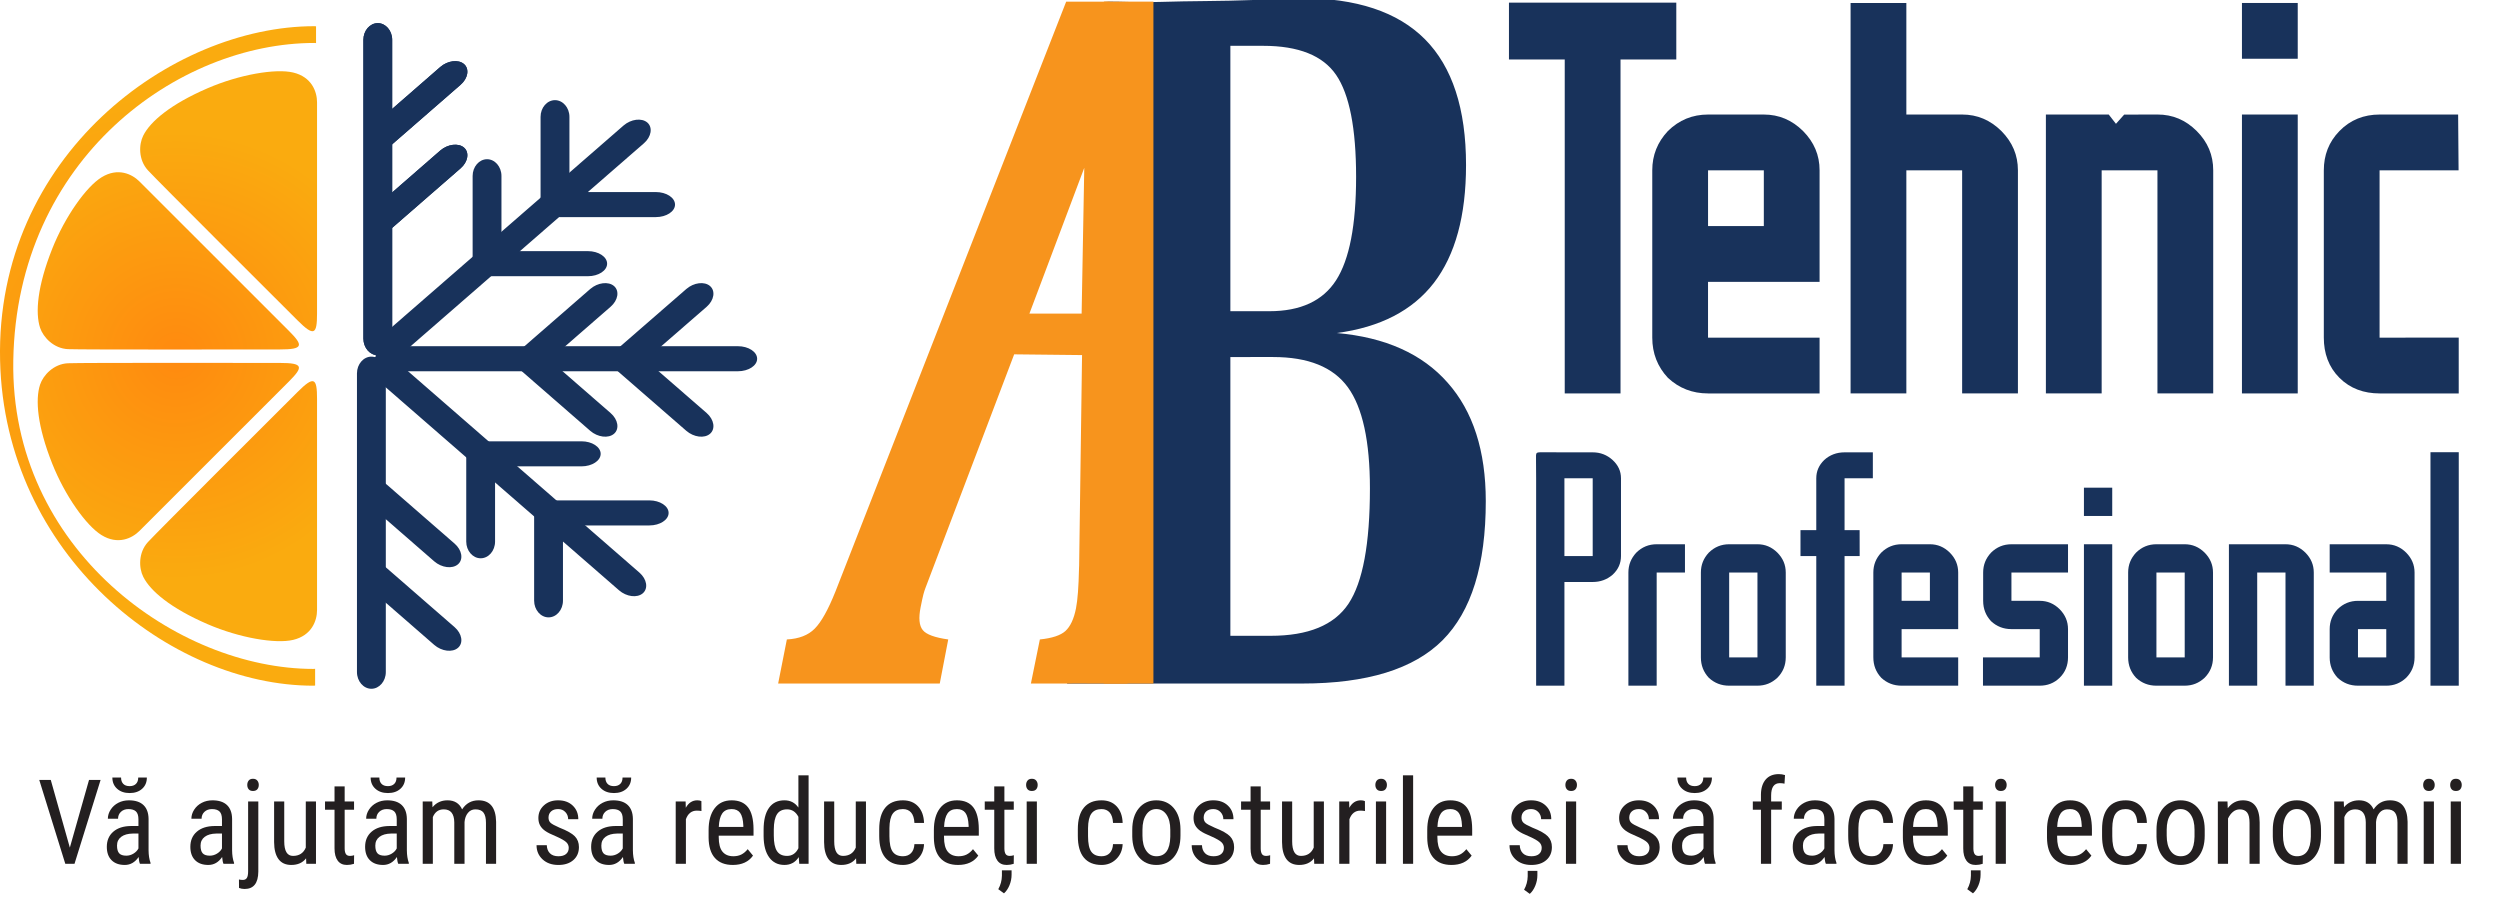 <?xml version="1.0" encoding="UTF-8"?>
<!-- Generator: Adobe Illustrator 16.0.0, SVG Export Plug-In . SVG Version: 6.00 Build 0)  -->
<svg xmlns="http://www.w3.org/2000/svg" xmlns:xlink="http://www.w3.org/1999/xlink" version="1.1" id="Layer_1" x="0px" y="0px" width="339.069px" height="121.952px" viewBox="0 0 339.069 121.952" xml:space="preserve">
<g>
	<g>
		<g>
			<g>
				<path fill="#18325B" d="M51.237,3.136c-1.073,0-1.952,1.023-1.952,2.267v40.511c0,1.249,0.879,2.269,1.952,2.269      c1.076,0,1.955-1.021,1.955-2.269V5.403C53.192,4.159,52.312,3.136,51.237,3.136z"></path>
			</g>
		</g>
		<g>
			<g>
				<path fill="#18325B" d="M49.576,19.508c1.015,0.88,2.675,0.88,3.69,0l9.206-8.013c1.01-0.883,1.22-2.144,0.463-2.805      c-0.757-0.662-2.213-0.482-3.228,0.399l-6.442,5.611c-1.015,0.882-2.675,0.882-3.69,0"></path>
			</g>
		</g>
		<g>
			<g>
				<path fill="#18325B" d="M49.576,30.841c1.015,0.879,2.675,0.879,3.69,0l9.206-8.013c1.01-0.882,1.22-2.146,0.463-2.807      c-0.757-0.66-2.213-0.478-3.228,0.399l-6.442,5.611c-1.015,0.881-2.675,0.881-3.69,0"></path>
			</g>
		</g>
	</g>
	<g>
		<g>
			<g>
				<path fill="#18325B" d="M51.237,3.136c-1.073,0-1.952,1.023-1.952,2.267v40.511c0,1.249,0.879,2.269,1.952,2.269      c1.076,0,1.955-1.021,1.955-2.269V5.403C53.192,4.159,52.312,3.136,51.237,3.136z"></path>
			</g>
		</g>
		<g>
			<g>
				<path fill="#18325B" d="M49.576,19.508c1.015,0.88,2.675,0.88,3.69,0l9.206-8.013c1.01-0.883,1.22-2.144,0.463-2.805      c-0.757-0.662-2.213-0.482-3.228,0.399l-6.442,5.611c-1.015,0.882-2.675,0.882-3.69,0"></path>
			</g>
		</g>
		<g>
			<g>
				<path fill="#18325B" d="M49.576,30.841c1.015,0.879,2.675,0.879,3.69,0l9.206-8.013c1.01-0.882,1.22-2.146,0.463-2.807      c-0.757-0.66-2.213-0.478-3.228,0.399l-6.442,5.611c-1.015,0.881-2.675,0.881-3.69,0"></path>
			</g>
		</g>
	</g>
	<g>
		<g>
			<g>
				<path fill="#18325B" d="M51.639,45.675c-1.006,0.88-1.21,2.142-0.456,2.804c0.766,0.659,2.213,0.478,3.222-0.403l32.934-28.648      c1.006-0.88,1.211-2.143,0.462-2.803c-0.764-0.662-2.211-0.482-3.231,0.398L51.639,45.675z"></path>
			</g>
		</g>
		<g>
			<g>
				<path fill="#18325B" d="M75.272,13.583c-1.076,0-1.956,1.018-1.956,2.265v11.333c0,1.246,1.17,2.265,2.61,2.265h13.021      c1.434,0,2.605-0.766,2.605-1.698c0-0.937-1.171-1.7-2.605-1.7h-9.119c-1.43,0-2.597-1.019-2.597-2.265v-7.934      C77.231,14.6,76.345,13.583,75.272,13.583z"></path>
			</g>
		</g>
		<g>
			<g>
				<path fill="#18325B" d="M66.062,21.594c-1.079,0-1.96,1.022-1.96,2.269v11.332c0,1.245,1.175,2.267,2.615,2.267H79.74      c1.433,0,2.602-0.766,2.602-1.701c0-0.934-1.168-1.7-2.602-1.7h-9.128c-1.42,0-2.601-1.021-2.601-2.266v-7.932      C68.012,22.617,67.13,21.594,66.062,21.594z"></path>
			</g>
		</g>
	</g>
	<g>
		<g>
			<g>
				<path fill="#18325B" d="M53.515,46.954c-1.43,0-2.597,0.767-2.597,1.704c0,0.932,1.167,1.695,2.597,1.695h46.566      c1.433,0,2.608-0.763,2.608-1.695c0-0.937-1.175-1.704-2.608-1.704H53.515z"></path>
			</g>
		</g>
		<g>
			<g>
				<path fill="#18325B" d="M83.866,47.208c-1.011,0.884-1.011,2.329,0,3.208l9.215,8.013c1.02,0.881,2.459,1.062,3.222,0.399      c0.757-0.66,0.551-1.922-0.455-2.805l-6.452-5.607c-1.014-0.88-1.014-2.325,0-3.208l6.452-5.606      c1.006-0.883,1.212-2.143,0.455-2.805c-0.763-0.662-2.203-0.481-3.222,0.4L83.866,47.208z"></path>
			</g>
		</g>
		<g>
			<g>
				<path fill="#18325B" d="M70.844,47.208c-1.01,0.884-1.01,2.329,0,3.208l9.204,8.013c1.018,0.881,2.468,1.062,3.234,0.399      c0.757-0.66,0.551-1.922-0.466-2.805l-6.442-5.607c-1.014-0.88-1.014-2.325,0-3.208l6.442-5.606      c1.018-0.883,1.224-2.143,0.466-2.805c-0.766-0.662-2.216-0.481-3.234,0.4L70.844,47.208z"></path>
			</g>
		</g>
	</g>
	<g>
		<g>
			<g>
				<path fill="#18325B" d="M50.579,48.611c-0.768,0.663-0.562,1.926,0.455,2.806l32.925,28.646      c1.016,0.883,2.461,1.062,3.226,0.401c0.76-0.662,0.552-1.922-0.462-2.802L53.8,49.011      C52.775,48.131,51.331,47.951,50.579,48.611z"></path>
			</g>
		</g>
		<g>
			<g>
				<path fill="#18325B" d="M75.051,67.867c-1.434,0-2.608,1.02-2.608,2.265v11.335c0,1.243,0.883,2.266,1.956,2.266      c1.079,0,1.955-1.023,1.955-2.266v-7.935c0-1.246,1.175-2.268,2.607-2.268h9.116c1.43,0,2.605-0.764,2.605-1.696      c0-0.936-1.176-1.702-2.605-1.702H75.051z"></path>
			</g>
		</g>
		<g>
			<g>
				<path fill="#18325B" d="M65.837,59.854c-1.432,0-2.602,1.02-2.602,2.265v11.334c0,1.246,0.881,2.266,1.954,2.266      c1.081,0,1.955-1.02,1.955-2.266v-7.931c0-1.249,1.169-2.271,2.601-2.271h9.119c1.434,0,2.604-0.764,2.604-1.7      c0-0.934-1.17-1.698-2.604-1.698H65.837z"></path>
			</g>
		</g>
	</g>
	<g>
		<g>
			<g>
				<path fill="#18325B" d="M50.37,48.37c-1.07,0-1.956,1.022-1.956,2.268v40.514c0,1.246,0.886,2.265,1.956,2.265      c1.072,0,1.957-1.019,1.957-2.265V50.638C52.327,49.392,51.442,48.37,50.37,48.37z"></path>
			</g>
		</g>
		<g>
			<g>
				<path fill="#18325B" d="M48.762,81.854c1.018-0.882,2.674-0.882,3.686,0l6.443,5.609c1.015,0.883,2.466,1.063,3.227,0.4      c0.759-0.66,0.55-1.924-0.463-2.806l-9.207-8.011c-1.012-0.882-2.668-0.882-3.686,0"></path>
			</g>
		</g>
		<g>
			<g>
				<path fill="#18325B" d="M48.762,70.523c1.018-0.883,2.674-0.883,3.686,0l6.443,5.608c1.015,0.881,2.466,1.062,3.227,0.4      c0.759-0.661,0.55-1.925-0.463-2.804l-9.207-8.013c-1.012-0.881-2.668-0.881-3.686,0"></path>
			</g>
		</g>
	</g>
	<g>
		<g>
			<g>
				<path fill="#18325B" d="M50.419,48.076"></path>
				<path fill="#18325B" d="M49.958,50.881"></path>
			</g>
		</g>
	</g>
	<g>
		<g>
			<g>
				<path fill="#18325B" d="M50.695,47.898"></path>
			</g>
		</g>
	</g>
	<g>
		<g>
			<g>
				<path fill="#18325B" d="M51.034,47.943c0.761-0.662,0.557-1.925-0.455-2.805"></path>
			</g>
		</g>
	</g>
</g>
<g>
	
		<radialGradient id="SVGID_1_" cx="428.163" cy="-220.928" r="28.994" gradientTransform="matrix(-1.05 0 0 1.05 473.5 280.219)" gradientUnits="userSpaceOnUse">
		<stop offset="0" style="stop-color:#FF8A0F"></stop>
		<stop offset="1" style="stop-color:#FAAB0F"></stop>
	</radialGradient>
	<path fill="url(#SVGID_1_)" d="M18.921,24.62c-1.005-1.012-2.931-1.944-5.155-0.569c-2.068,1.277-4.947,5.31-6.691,9.707   c-2.005,5.057-2.312,8.66-1.637,10.703c0.427,1.29,1.851,2.808,3.789,2.894c1.938,0.083,25.526,0.039,28.725,0.039   c3.2,0,3.229-0.521,1.225-2.525C36.309,42.004,19.937,25.628,18.921,24.62z M43,42.524c0-4.05,0-27.212,0-28.641   c0-1.426-0.7-3.448-3.251-4.05c-2.362-0.557-7.25,0.259-11.594,2.136c-4.993,2.156-7.757,4.488-8.722,6.41   c-0.614,1.211-0.679,3.295,0.633,4.724c1.31,1.43,18.017,18.079,20.281,20.341C42.608,45.706,43,45.356,43,42.524z M5.438,52.161   c-0.676,2.041-0.368,5.646,1.637,10.701c1.744,4.397,4.623,8.431,6.691,9.708c2.225,1.377,4.15,0.44,5.155-0.569   c1.016-1.01,17.388-17.388,20.255-20.25c2.004-2.004,1.976-2.527-1.225-2.527c-3.198,0-26.787-0.042-28.725,0.043   C7.289,49.351,5.865,50.873,5.438,52.161z M20.065,73.517c-1.312,1.431-1.247,3.514-0.633,4.724   c0.965,1.922,3.729,4.255,8.722,6.412c4.344,1.876,9.232,2.691,11.594,2.135C42.3,86.186,43,84.166,43,82.735   c0-1.428,0-24.589,0-28.638c0-2.832-0.392-3.184-2.654-0.92C38.082,55.439,21.375,72.088,20.065,73.517z"></path>
	
		<radialGradient id="SVGID_2_" cx="36.231" cy="48.277" r="35.069" gradientTransform="matrix(-1 0 0 1 57.664 0)" gradientUnits="userSpaceOnUse">
		<stop offset="0" style="stop-color:#FF8A0F"></stop>
		<stop offset="1" style="stop-color:#FAAB0F"></stop>
	</radialGradient>
	<path fill="url(#SVGID_2_)" d="M42.627,3.553c0.081,0,0.159,0.014,0.238,0.017c0,0.679,0,1.562,0,2.273   c-0.079-0.002-0.157-0.016-0.238-0.016c-18.392,0-40.355,15.615-40.825,43.054c-0.44,25.666,22.31,41.843,40.699,41.843   c0.08,0,0.158-0.013,0.238-0.016c0,0.861,0,1.524,0,2.273c-0.08,0.004-0.158,0.019-0.238,0.019   c-19.379,0-41.886-17.698-42.489-44.12C-0.621,21.151,23.246,3.553,42.627,3.553z"></path>
</g>
<g>
	<path fill="#231F20" d="M9.473,114.959l2.602-9.18h1.57l-3.539,11.375h-1.25L5.324,105.78h1.562L9.473,114.959z"></path>
	<path fill="#231F20" d="M18.98,117.155c-0.083-0.182-0.144-0.489-0.18-0.922c-0.49,0.719-1.115,1.078-1.875,1.078   c-0.766,0-1.363-0.215-1.793-0.645s-0.645-1.035-0.645-1.816c0-0.859,0.292-1.542,0.875-2.047c0.583-0.505,1.383-0.763,2.398-0.773   h1.016v-0.898c0-0.505-0.112-0.864-0.336-1.078c-0.224-0.213-0.565-0.32-1.023-0.32c-0.417,0-0.755,0.124-1.016,0.371   c-0.261,0.248-0.391,0.562-0.391,0.941h-1.383c0-0.432,0.127-0.845,0.383-1.238c0.255-0.393,0.599-0.702,1.031-0.926   c0.432-0.224,0.914-0.336,1.445-0.336c0.864,0,1.522,0.215,1.973,0.645c0.45,0.43,0.681,1.056,0.691,1.879v4.266   c0.005,0.651,0.094,1.216,0.266,1.695v0.125H18.98z M19.918,105.459c0,0.633-0.215,1.141-0.645,1.525s-0.994,0.576-1.691,0.576   c-0.698,0-1.263-0.193-1.695-0.58c-0.433-0.387-0.648-0.894-0.648-1.521h1.18c0,0.365,0.099,0.65,0.297,0.855   c0.198,0.206,0.487,0.309,0.867,0.309c0.364,0,0.649-0.102,0.855-0.305c0.206-0.203,0.309-0.489,0.309-0.859H19.918z    M17.137,116.053c0.338,0,0.661-0.094,0.969-0.281c0.307-0.188,0.531-0.422,0.672-0.703v-2.016h-0.781   c-0.656,0.011-1.175,0.158-1.555,0.441c-0.38,0.284-0.57,0.681-0.57,1.191c0,0.479,0.096,0.827,0.289,1.043   C16.353,115.945,16.678,116.053,17.137,116.053z"></path>
	<path fill="#231F20" d="M30.309,117.155c-0.083-0.182-0.144-0.489-0.18-0.922c-0.49,0.719-1.115,1.078-1.875,1.078   c-0.766,0-1.363-0.215-1.793-0.645s-0.645-1.035-0.645-1.816c0-0.859,0.292-1.542,0.875-2.047c0.583-0.505,1.383-0.763,2.398-0.773   h1.016v-0.898c0-0.505-0.112-0.864-0.336-1.078c-0.224-0.213-0.565-0.32-1.023-0.32c-0.417,0-0.755,0.124-1.016,0.371   c-0.261,0.248-0.391,0.562-0.391,0.941h-1.383c0-0.432,0.127-0.845,0.383-1.238c0.255-0.393,0.599-0.702,1.031-0.926   c0.432-0.224,0.914-0.336,1.445-0.336c0.864,0,1.522,0.215,1.973,0.645c0.45,0.43,0.681,1.056,0.691,1.879v4.266   c0.005,0.651,0.094,1.216,0.266,1.695v0.125H30.309z M28.465,116.053c0.338,0,0.661-0.094,0.969-0.281   c0.307-0.188,0.531-0.422,0.672-0.703v-2.016h-0.781c-0.656,0.011-1.175,0.158-1.555,0.441c-0.38,0.284-0.57,0.681-0.57,1.191   c0,0.479,0.096,0.827,0.289,1.043C27.681,115.945,28.006,116.053,28.465,116.053z"></path>
	<path fill="#231F20" d="M35.035,108.702v9.516c-0.016,1.567-0.636,2.352-1.859,2.352c-0.281,0-0.534-0.047-0.758-0.14l-0.008-1.149   c0.141,0.042,0.32,0.062,0.539,0.062c0.234,0,0.41-0.087,0.527-0.262c0.117-0.175,0.176-0.479,0.176-0.911v-9.468H35.035z    M35.098,106.459c0,0.234-0.065,0.43-0.195,0.586c-0.13,0.156-0.328,0.234-0.594,0.234c-0.261,0-0.455-0.078-0.582-0.234   c-0.128-0.156-0.191-0.352-0.191-0.586s0.063-0.432,0.191-0.594c0.127-0.161,0.321-0.242,0.582-0.242   c0.26,0,0.457,0.082,0.59,0.246S35.098,106.23,35.098,106.459z"></path>
	<path fill="#231F20" d="M41.512,116.413c-0.458,0.599-1.128,0.898-2.008,0.898c-0.766,0-1.344-0.264-1.734-0.793   c-0.391-0.528-0.589-1.298-0.594-2.309v-5.508h1.375v5.406c0,1.318,0.396,1.977,1.188,1.977c0.838,0,1.417-0.375,1.734-1.125   v-6.258h1.383v8.453h-1.312L41.512,116.413z"></path>
	<path fill="#231F20" d="M46.746,106.655v2.047h1.273v1.117h-1.273v5.249c0,0.333,0.055,0.586,0.164,0.759   c0.109,0.172,0.297,0.258,0.562,0.258c0.182,0,0.367-0.031,0.555-0.094l-0.016,1.165c-0.312,0.104-0.633,0.155-0.961,0.155   c-0.547,0-0.964-0.195-1.25-0.586c-0.287-0.391-0.43-0.942-0.43-1.656v-5.25h-1.289v-1.117h1.289v-2.047H46.746z"></path>
	<path fill="#231F20" d="M54.012,117.155c-0.083-0.182-0.144-0.489-0.18-0.922c-0.49,0.719-1.115,1.078-1.875,1.078   c-0.766,0-1.363-0.215-1.793-0.645s-0.645-1.035-0.645-1.816c0-0.859,0.292-1.542,0.875-2.047c0.583-0.505,1.383-0.763,2.398-0.773   h1.016v-0.898c0-0.505-0.112-0.864-0.336-1.078c-0.224-0.213-0.565-0.32-1.023-0.32c-0.417,0-0.755,0.124-1.016,0.371   c-0.261,0.248-0.391,0.562-0.391,0.941H49.66c0-0.432,0.127-0.845,0.383-1.238c0.255-0.393,0.599-0.702,1.031-0.926   c0.432-0.224,0.914-0.336,1.445-0.336c0.864,0,1.522,0.215,1.973,0.645c0.45,0.43,0.681,1.056,0.691,1.879v4.266   c0.005,0.651,0.094,1.216,0.266,1.695v0.125H54.012z M54.949,105.459c0,0.633-0.215,1.141-0.645,1.525s-0.994,0.576-1.691,0.576   c-0.698,0-1.263-0.193-1.695-0.58c-0.433-0.387-0.648-0.894-0.648-1.521h1.18c0,0.365,0.099,0.65,0.297,0.855   c0.198,0.206,0.487,0.309,0.867,0.309c0.364,0,0.649-0.102,0.855-0.305c0.206-0.203,0.309-0.489,0.309-0.859H54.949z    M52.168,116.053c0.338,0,0.661-0.094,0.969-0.281c0.307-0.188,0.531-0.422,0.672-0.703v-2.016h-0.781   c-0.656,0.011-1.175,0.158-1.555,0.441c-0.38,0.284-0.57,0.681-0.57,1.191c0,0.479,0.096,0.827,0.289,1.043   C51.384,115.945,51.709,116.053,52.168,116.053z"></path>
	<path fill="#231F20" d="M58.629,108.702l0.031,0.781c0.516-0.625,1.195-0.938,2.039-0.938c0.942,0,1.602,0.409,1.977,1.227   c0.531-0.817,1.271-1.227,2.219-1.227c1.557,0,2.354,0.972,2.391,2.914v5.695H65.91v-5.562c0-0.614-0.109-1.071-0.328-1.371   c-0.219-0.299-0.589-0.449-1.109-0.449c-0.417,0-0.755,0.162-1.016,0.484c-0.261,0.323-0.412,0.734-0.453,1.234v5.664h-1.391   v-5.625c-0.016-1.172-0.492-1.758-1.43-1.758c-0.698,0-1.19,0.349-1.477,1.047v6.336h-1.375v-8.453H58.629z"></path>
	<path fill="#231F20" d="M77.137,114.991c0-0.297-0.112-0.552-0.336-0.766c-0.224-0.213-0.656-0.463-1.297-0.75   c-0.745-0.307-1.27-0.57-1.574-0.789s-0.533-0.467-0.684-0.746c-0.151-0.278-0.227-0.61-0.227-0.996   c0-0.688,0.251-1.259,0.754-1.715c0.502-0.456,1.145-0.684,1.926-0.684c0.823,0,1.484,0.24,1.984,0.719   c0.5,0.479,0.75,1.094,0.75,1.844h-1.375c0-0.38-0.128-0.704-0.383-0.973c-0.255-0.268-0.581-0.402-0.977-0.402   c-0.406,0-0.726,0.105-0.957,0.315c-0.232,0.21-0.348,0.492-0.348,0.845c0,0.281,0.084,0.507,0.254,0.678   c0.169,0.172,0.577,0.397,1.223,0.678c1.026,0.402,1.724,0.794,2.094,1.178c0.37,0.383,0.555,0.87,0.555,1.459   c0,0.736-0.253,1.324-0.758,1.765c-0.505,0.441-1.183,0.661-2.031,0.661c-0.88,0-1.594-0.252-2.141-0.758   c-0.547-0.505-0.82-1.146-0.82-1.922h1.391c0.016,0.469,0.159,0.836,0.43,1.102c0.271,0.266,0.651,0.398,1.141,0.398   c0.458,0,0.807-0.103,1.047-0.309C77.017,115.617,77.137,115.34,77.137,114.991z"></path>
	<path fill="#231F20" d="M84.668,117.155c-0.083-0.182-0.144-0.489-0.18-0.922c-0.49,0.719-1.115,1.078-1.875,1.078   c-0.766,0-1.363-0.215-1.793-0.645s-0.645-1.035-0.645-1.816c0-0.859,0.292-1.542,0.875-2.047c0.583-0.505,1.383-0.763,2.398-0.773   h1.016v-0.898c0-0.505-0.112-0.864-0.336-1.078c-0.224-0.213-0.565-0.32-1.023-0.32c-0.417,0-0.755,0.124-1.016,0.371   c-0.261,0.248-0.391,0.562-0.391,0.941h-1.383c0-0.432,0.127-0.845,0.383-1.238c0.255-0.393,0.599-0.702,1.031-0.926   c0.432-0.224,0.914-0.336,1.445-0.336c0.864,0,1.522,0.215,1.973,0.645c0.45,0.43,0.681,1.056,0.691,1.879v4.266   c0.005,0.651,0.094,1.216,0.266,1.695v0.125H84.668z M85.605,105.459c0,0.633-0.215,1.141-0.645,1.525s-0.994,0.576-1.691,0.576   c-0.698,0-1.263-0.193-1.695-0.58c-0.433-0.387-0.648-0.894-0.648-1.521h1.18c0,0.365,0.099,0.65,0.297,0.855   c0.198,0.206,0.487,0.309,0.867,0.309c0.364,0,0.649-0.102,0.855-0.305c0.206-0.203,0.309-0.489,0.309-0.859H85.605z    M82.824,116.053c0.338,0,0.661-0.094,0.969-0.281c0.307-0.188,0.531-0.422,0.672-0.703v-2.016h-0.781   c-0.656,0.011-1.175,0.158-1.555,0.441c-0.38,0.284-0.57,0.681-0.57,1.191c0,0.479,0.096,0.827,0.289,1.043   C82.04,115.945,82.366,116.053,82.824,116.053z"></path>
	<path fill="#231F20" d="M95.137,109.999c-0.193-0.036-0.401-0.055-0.625-0.055c-0.708,0-1.203,0.388-1.484,1.164v6.047h-1.383   v-8.453h1.344l0.023,0.859c0.37-0.677,0.893-1.016,1.57-1.016c0.219,0,0.401,0.037,0.547,0.109L95.137,109.999z"></path>
	<path fill="#231F20" d="M99.387,117.311c-1.052,0-1.859-0.313-2.422-0.941c-0.562-0.627-0.849-1.548-0.859-2.762v-1.023   c0-1.26,0.274-2.249,0.824-2.965c0.549-0.716,1.316-1.074,2.301-1.074c0.989,0,1.729,0.315,2.219,0.945   c0.489,0.63,0.739,1.612,0.75,2.945v0.906H97.48v0.195c0,0.906,0.17,1.565,0.512,1.977c0.341,0.412,0.832,0.617,1.473,0.617   c0.406,0,0.764-0.077,1.074-0.23c0.31-0.153,0.6-0.397,0.871-0.73l0.719,0.875C101.53,116.889,100.616,117.311,99.387,117.311z    M99.23,109.733c-0.573,0-0.998,0.197-1.273,0.59c-0.276,0.394-0.433,1.004-0.469,1.832h3.328v-0.188   c-0.037-0.802-0.181-1.375-0.434-1.719C100.13,109.905,99.746,109.733,99.23,109.733z"></path>
	<path fill="#231F20" d="M103.566,112.545c0-1.302,0.243-2.294,0.73-2.977c0.487-0.682,1.186-1.023,2.098-1.023   c0.807,0,1.438,0.328,1.891,0.984v-4.375h1.383v12h-1.266l-0.07-0.906c-0.453,0.708-1.102,1.062-1.945,1.062   c-0.875,0-1.562-0.34-2.059-1.02c-0.498-0.68-0.751-1.639-0.762-2.879V112.545z M104.949,113.33c0,0.947,0.141,1.643,0.422,2.087   s0.739,0.667,1.375,0.667c0.688,0,1.2-0.346,1.539-1.038v-4.26c-0.354-0.677-0.865-1.015-1.531-1.015   c-0.636,0-1.094,0.223-1.375,0.667c-0.281,0.445-0.425,1.128-0.43,2.048V113.33z"></path>
	<path fill="#231F20" d="M116.105,116.413c-0.458,0.599-1.128,0.898-2.008,0.898c-0.766,0-1.344-0.264-1.734-0.793   c-0.391-0.528-0.589-1.298-0.594-2.309v-5.508h1.375v5.406c0,1.318,0.396,1.977,1.188,1.977c0.838,0,1.417-0.375,1.734-1.125   v-6.258h1.383v8.453h-1.312L116.105,116.413z"></path>
	<path fill="#231F20" d="M122.465,116.131c0.458,0,0.825-0.142,1.102-0.426c0.276-0.284,0.427-0.688,0.453-1.215h1.305   c-0.031,0.812-0.319,1.486-0.863,2.02c-0.544,0.534-1.21,0.801-1.996,0.801c-1.047,0-1.845-0.329-2.395-0.988   c-0.55-0.659-0.824-1.639-0.824-2.941v-0.93c0-1.276,0.273-2.246,0.82-2.91s1.344-0.996,2.391-0.996   c0.864,0,1.551,0.273,2.059,0.82s0.777,1.294,0.809,2.242h-1.305c-0.031-0.625-0.181-1.094-0.449-1.406   c-0.269-0.312-0.64-0.469-1.113-0.469c-0.615,0-1.07,0.202-1.367,0.605c-0.297,0.404-0.451,1.066-0.461,1.988v1.078   c0,0.995,0.147,1.698,0.441,2.109C121.364,115.926,121.829,116.131,122.465,116.131z"></path>
	<path fill="#231F20" d="M129.941,117.311c-1.052,0-1.859-0.313-2.422-0.941c-0.562-0.627-0.849-1.548-0.859-2.762v-1.023   c0-1.26,0.274-2.249,0.824-2.965c0.549-0.716,1.316-1.074,2.301-1.074c0.989,0,1.729,0.315,2.219,0.945   c0.489,0.63,0.739,1.612,0.75,2.945v0.906h-4.719v0.195c0,0.906,0.17,1.565,0.512,1.977c0.341,0.412,0.832,0.617,1.473,0.617   c0.406,0,0.764-0.077,1.074-0.23c0.31-0.153,0.6-0.397,0.871-0.73l0.719,0.875C132.084,116.889,131.17,117.311,129.941,117.311z    M129.785,109.733c-0.573,0-0.998,0.197-1.273,0.59c-0.276,0.394-0.433,1.004-0.469,1.832h3.328v-0.188   c-0.037-0.802-0.181-1.375-0.434-1.719C130.685,109.905,130.301,109.733,129.785,109.733z"></path>
	<path fill="#231F20" d="M136.223,106.655v2.047h1.273v1.117h-1.273v5.249c0,0.333,0.055,0.586,0.164,0.759   c0.109,0.172,0.297,0.258,0.562,0.258c0.182,0,0.367-0.031,0.555-0.094l-0.016,1.165c-0.312,0.104-0.633,0.155-0.961,0.155   c-0.547,0-0.964-0.195-1.25-0.586c-0.287-0.391-0.43-0.942-0.43-1.656v-5.25h-1.289v-1.117h1.289v-2.047H136.223z M136.168,121.163   l-0.773-0.562c0.317-0.573,0.481-1.183,0.492-1.828v-0.734h1.312v0.594c0,0.489-0.095,0.966-0.285,1.43   C136.724,120.524,136.475,120.892,136.168,121.163z"></path>
	<path fill="#231F20" d="M140.738,106.459c0,0.234-0.065,0.43-0.195,0.586c-0.13,0.156-0.328,0.234-0.594,0.234   c-0.261,0-0.456-0.078-0.586-0.234c-0.13-0.156-0.195-0.352-0.195-0.586s0.065-0.432,0.195-0.594   c0.13-0.161,0.325-0.242,0.586-0.242c0.26,0,0.457,0.082,0.59,0.246S140.738,106.23,140.738,106.459z M140.629,117.155h-1.383   v-8.453h1.383V117.155z"></path>
	<path fill="#231F20" d="M149.402,116.131c0.458,0,0.825-0.142,1.102-0.426c0.276-0.284,0.427-0.688,0.453-1.215h1.305   c-0.031,0.812-0.319,1.486-0.863,2.02c-0.544,0.534-1.21,0.801-1.996,0.801c-1.047,0-1.845-0.329-2.395-0.988   c-0.55-0.659-0.824-1.639-0.824-2.941v-0.93c0-1.276,0.273-2.246,0.82-2.91s1.344-0.996,2.391-0.996   c0.864,0,1.551,0.273,2.059,0.82s0.777,1.294,0.809,2.242h-1.305c-0.031-0.625-0.181-1.094-0.449-1.406   c-0.269-0.312-0.64-0.469-1.113-0.469c-0.615,0-1.07,0.202-1.367,0.605c-0.297,0.404-0.451,1.066-0.461,1.988v1.078   c0,0.995,0.147,1.698,0.441,2.109C148.302,115.926,148.767,116.131,149.402,116.131z"></path>
	<path fill="#231F20" d="M153.566,112.538c0-1.229,0.298-2.202,0.895-2.918c0.596-0.716,1.384-1.074,2.363-1.074   c0.979,0,1.767,0.349,2.363,1.047c0.596,0.698,0.902,1.648,0.918,2.852v0.891c0,1.224-0.297,2.193-0.891,2.906   c-0.594,0.714-1.386,1.07-2.375,1.07c-0.979,0-1.765-0.346-2.355-1.039c-0.591-0.692-0.897-1.63-0.918-2.812V112.538z    M154.949,113.334c0,0.87,0.17,1.554,0.512,2.051c0.341,0.498,0.801,0.746,1.379,0.746c1.219,0,1.846-0.88,1.883-2.641v-0.953   c0-0.864-0.172-1.548-0.516-2.051c-0.344-0.502-0.805-0.754-1.383-0.754c-0.568,0-1.022,0.251-1.363,0.754   c-0.341,0.503-0.512,1.184-0.512,2.043V113.334z"></path>
	<path fill="#231F20" d="M165.996,114.991c0-0.297-0.112-0.552-0.336-0.766c-0.224-0.213-0.656-0.463-1.297-0.75   c-0.745-0.307-1.27-0.57-1.574-0.789s-0.533-0.467-0.684-0.746c-0.151-0.278-0.227-0.61-0.227-0.996   c0-0.688,0.251-1.259,0.754-1.715c0.502-0.456,1.145-0.684,1.926-0.684c0.823,0,1.484,0.24,1.984,0.719   c0.5,0.479,0.75,1.094,0.75,1.844h-1.375c0-0.38-0.128-0.704-0.383-0.973c-0.255-0.268-0.581-0.402-0.977-0.402   c-0.406,0-0.726,0.105-0.957,0.315c-0.232,0.21-0.348,0.492-0.348,0.845c0,0.281,0.084,0.507,0.254,0.678   c0.169,0.172,0.577,0.397,1.223,0.678c1.026,0.402,1.724,0.794,2.094,1.178c0.37,0.383,0.555,0.87,0.555,1.459   c0,0.736-0.253,1.324-0.758,1.765c-0.505,0.441-1.183,0.661-2.031,0.661c-0.88,0-1.594-0.252-2.141-0.758   c-0.547-0.505-0.82-1.146-0.82-1.922h1.391c0.016,0.469,0.159,0.836,0.43,1.102c0.271,0.266,0.651,0.398,1.141,0.398   c0.458,0,0.807-0.103,1.047-0.309C165.876,115.617,165.996,115.34,165.996,114.991z"></path>
	<path fill="#231F20" d="M170.988,106.655v2.047h1.273v1.117h-1.273v5.249c0,0.333,0.055,0.586,0.164,0.759   c0.109,0.172,0.297,0.258,0.562,0.258c0.182,0,0.367-0.031,0.555-0.094l-0.016,1.165c-0.312,0.104-0.633,0.155-0.961,0.155   c-0.547,0-0.964-0.195-1.25-0.586c-0.287-0.391-0.43-0.942-0.43-1.656v-5.25h-1.289v-1.117h1.289v-2.047H170.988z"></path>
	<path fill="#231F20" d="M178.215,116.413c-0.458,0.599-1.128,0.898-2.008,0.898c-0.766,0-1.344-0.264-1.734-0.793   c-0.391-0.528-0.589-1.298-0.594-2.309v-5.508h1.375v5.406c0,1.318,0.396,1.977,1.188,1.977c0.838,0,1.417-0.375,1.734-1.125   v-6.258h1.383v8.453h-1.312L178.215,116.413z"></path>
	<path fill="#231F20" d="M185.129,109.999c-0.193-0.036-0.401-0.055-0.625-0.055c-0.708,0-1.203,0.388-1.484,1.164v6.047h-1.383   v-8.453h1.344l0.023,0.859c0.37-0.677,0.893-1.016,1.57-1.016c0.219,0,0.401,0.037,0.547,0.109L185.129,109.999z"></path>
	<path fill="#231F20" d="M188.105,106.459c0,0.234-0.065,0.43-0.195,0.586c-0.13,0.156-0.328,0.234-0.594,0.234   c-0.261,0-0.456-0.078-0.586-0.234c-0.13-0.156-0.195-0.352-0.195-0.586s0.065-0.432,0.195-0.594   c0.13-0.161,0.325-0.242,0.586-0.242c0.26,0,0.457,0.082,0.59,0.246S188.105,106.23,188.105,106.459z M187.996,117.155h-1.383   v-8.453h1.383V117.155z"></path>
	<path fill="#231F20" d="M191.66,117.155h-1.383v-12h1.383V117.155z"></path>
	<path fill="#231F20" d="M196.855,117.311c-1.052,0-1.859-0.313-2.422-0.941c-0.562-0.627-0.849-1.548-0.859-2.762v-1.023   c0-1.26,0.274-2.249,0.824-2.965c0.549-0.716,1.316-1.074,2.301-1.074c0.989,0,1.729,0.315,2.219,0.945   c0.489,0.63,0.739,1.612,0.75,2.945v0.906h-4.719v0.195c0,0.906,0.17,1.565,0.512,1.977c0.341,0.412,0.832,0.617,1.473,0.617   c0.406,0,0.764-0.077,1.074-0.23c0.31-0.153,0.6-0.397,0.871-0.73l0.719,0.875C198.999,116.889,198.084,117.311,196.855,117.311z    M196.699,109.733c-0.573,0-0.998,0.197-1.273,0.59c-0.276,0.394-0.433,1.004-0.469,1.832h3.328v-0.188   c-0.037-0.802-0.181-1.375-0.434-1.719C197.599,109.905,197.215,109.733,196.699,109.733z"></path>
	<path fill="#231F20" d="M209.098,114.991c0-0.297-0.112-0.552-0.336-0.766c-0.224-0.213-0.656-0.463-1.297-0.75   c-0.745-0.307-1.27-0.57-1.574-0.789s-0.533-0.467-0.684-0.746c-0.151-0.278-0.227-0.61-0.227-0.996   c0-0.688,0.251-1.259,0.754-1.715c0.502-0.456,1.145-0.684,1.926-0.684c0.823,0,1.484,0.24,1.984,0.719   c0.5,0.479,0.75,1.094,0.75,1.844h-1.375c0-0.38-0.128-0.704-0.383-0.973c-0.255-0.268-0.581-0.402-0.977-0.402   c-0.406,0-0.726,0.105-0.957,0.315c-0.232,0.21-0.348,0.492-0.348,0.845c0,0.281,0.084,0.507,0.254,0.678   c0.169,0.172,0.577,0.397,1.223,0.678c1.026,0.402,1.724,0.794,2.094,1.178c0.37,0.383,0.555,0.87,0.555,1.459   c0,0.736-0.253,1.324-0.758,1.765c-0.505,0.441-1.183,0.661-2.031,0.661c-0.88,0-1.594-0.252-2.141-0.758   c-0.547-0.505-0.82-1.146-0.82-1.922h1.391c0.016,0.469,0.159,0.836,0.43,1.102c0.271,0.266,0.651,0.398,1.141,0.398   c0.458,0,0.807-0.103,1.047-0.309C208.978,115.617,209.098,115.34,209.098,114.991z M207.48,121.233l-0.773-0.562   c0.317-0.573,0.481-1.183,0.492-1.828v-0.734h1.312v0.594c0,0.489-0.095,0.966-0.285,1.43   C208.036,120.595,207.788,120.962,207.48,121.233z"></path>
	<path fill="#231F20" d="M213.879,106.459c0,0.234-0.065,0.43-0.195,0.586c-0.13,0.156-0.328,0.234-0.594,0.234   c-0.261,0-0.456-0.078-0.586-0.234c-0.13-0.156-0.195-0.352-0.195-0.586s0.065-0.432,0.195-0.594   c0.13-0.161,0.325-0.242,0.586-0.242c0.26,0,0.457,0.082,0.59,0.246S213.879,106.23,213.879,106.459z M213.77,117.155h-1.383   v-8.453h1.383V117.155z"></path>
	<path fill="#231F20" d="M223.715,114.991c0-0.297-0.112-0.552-0.336-0.766c-0.224-0.213-0.656-0.463-1.297-0.75   c-0.745-0.307-1.27-0.57-1.574-0.789s-0.533-0.467-0.684-0.746c-0.151-0.278-0.227-0.61-0.227-0.996   c0-0.688,0.251-1.259,0.754-1.715c0.502-0.456,1.145-0.684,1.926-0.684c0.823,0,1.484,0.24,1.984,0.719   c0.5,0.479,0.75,1.094,0.75,1.844h-1.375c0-0.38-0.128-0.704-0.383-0.973c-0.255-0.268-0.581-0.402-0.977-0.402   c-0.406,0-0.726,0.105-0.957,0.315c-0.232,0.21-0.348,0.492-0.348,0.845c0,0.281,0.084,0.507,0.254,0.678   c0.169,0.172,0.577,0.397,1.223,0.678c1.026,0.402,1.724,0.794,2.094,1.178c0.37,0.383,0.555,0.87,0.555,1.459   c0,0.736-0.253,1.324-0.758,1.765c-0.505,0.441-1.183,0.661-2.031,0.661c-0.88,0-1.594-0.252-2.141-0.758   c-0.547-0.505-0.82-1.146-0.82-1.922h1.391c0.016,0.469,0.159,0.836,0.43,1.102c0.271,0.266,0.651,0.398,1.141,0.398   c0.458,0,0.807-0.103,1.047-0.309C223.595,115.617,223.715,115.34,223.715,114.991z"></path>
	<path fill="#231F20" d="M231.246,117.155c-0.083-0.182-0.144-0.489-0.18-0.922c-0.49,0.719-1.115,1.078-1.875,1.078   c-0.766,0-1.363-0.215-1.793-0.645s-0.645-1.035-0.645-1.816c0-0.859,0.292-1.542,0.875-2.047c0.583-0.505,1.383-0.763,2.398-0.773   h1.016v-0.898c0-0.505-0.112-0.864-0.336-1.078c-0.224-0.213-0.565-0.32-1.023-0.32c-0.417,0-0.755,0.124-1.016,0.371   c-0.261,0.248-0.391,0.562-0.391,0.941h-1.383c0-0.432,0.127-0.845,0.383-1.238c0.255-0.393,0.599-0.702,1.031-0.926   c0.432-0.224,0.914-0.336,1.445-0.336c0.864,0,1.522,0.215,1.973,0.645c0.45,0.43,0.681,1.056,0.691,1.879v4.266   c0.005,0.651,0.094,1.216,0.266,1.695v0.125H231.246z M232.184,105.459c0,0.633-0.215,1.141-0.645,1.525s-0.994,0.576-1.691,0.576   c-0.698,0-1.263-0.193-1.695-0.58c-0.433-0.387-0.648-0.894-0.648-1.521h1.18c0,0.365,0.099,0.65,0.297,0.855   c0.198,0.206,0.487,0.309,0.867,0.309c0.364,0,0.649-0.102,0.855-0.305c0.206-0.203,0.309-0.489,0.309-0.859H232.184z    M229.402,116.053c0.338,0,0.661-0.094,0.969-0.281c0.307-0.188,0.531-0.422,0.672-0.703v-2.016h-0.781   c-0.656,0.011-1.175,0.158-1.555,0.441c-0.38,0.284-0.57,0.681-0.57,1.191c0,0.479,0.096,0.827,0.289,1.043   C228.618,115.945,228.944,116.053,229.402,116.053z"></path>
	<path fill="#231F20" d="M238.832,117.155v-7.336h-1.102v-1.117h1.102v-0.977c0.016-0.859,0.233-1.53,0.652-2.012   c0.419-0.481,1.012-0.723,1.777-0.723c0.276,0,0.555,0.044,0.836,0.132l-0.07,1.165c-0.198-0.047-0.409-0.07-0.633-0.07   c-0.787,0-1.18,0.562-1.18,1.685v0.799h1.445v1.117h-1.445v7.336H238.832z"></path>
	<path fill="#231F20" d="M247.637,117.155c-0.083-0.182-0.144-0.489-0.18-0.922c-0.49,0.719-1.115,1.078-1.875,1.078   c-0.766,0-1.363-0.215-1.793-0.645s-0.645-1.035-0.645-1.816c0-0.859,0.292-1.542,0.875-2.047c0.583-0.505,1.383-0.763,2.398-0.773   h1.016v-0.898c0-0.505-0.112-0.864-0.336-1.078c-0.224-0.213-0.565-0.32-1.023-0.32c-0.417,0-0.755,0.124-1.016,0.371   c-0.261,0.248-0.391,0.562-0.391,0.941h-1.383c0-0.432,0.127-0.845,0.383-1.238c0.255-0.393,0.599-0.702,1.031-0.926   c0.432-0.224,0.914-0.336,1.445-0.336c0.864,0,1.522,0.215,1.973,0.645c0.45,0.43,0.681,1.056,0.691,1.879v4.266   c0.005,0.651,0.094,1.216,0.266,1.695v0.125H247.637z M245.793,116.053c0.338,0,0.661-0.094,0.969-0.281   c0.307-0.188,0.531-0.422,0.672-0.703v-2.016h-0.781c-0.656,0.011-1.175,0.158-1.555,0.441c-0.38,0.284-0.57,0.681-0.57,1.191   c0,0.479,0.096,0.827,0.289,1.043C245.009,115.945,245.334,116.053,245.793,116.053z"></path>
	<path fill="#231F20" d="M253.887,116.131c0.458,0,0.825-0.142,1.102-0.426c0.276-0.284,0.427-0.688,0.453-1.215h1.305   c-0.031,0.812-0.319,1.486-0.863,2.02c-0.544,0.534-1.21,0.801-1.996,0.801c-1.047,0-1.845-0.329-2.395-0.988   c-0.55-0.659-0.824-1.639-0.824-2.941v-0.93c0-1.276,0.273-2.246,0.82-2.91s1.344-0.996,2.391-0.996   c0.864,0,1.551,0.273,2.059,0.82s0.777,1.294,0.809,2.242h-1.305c-0.031-0.625-0.181-1.094-0.449-1.406   c-0.269-0.312-0.64-0.469-1.113-0.469c-0.615,0-1.07,0.202-1.367,0.605c-0.297,0.404-0.451,1.066-0.461,1.988v1.078   c0,0.995,0.147,1.698,0.441,2.109C252.786,115.926,253.251,116.131,253.887,116.131z"></path>
	<path fill="#231F20" d="M261.363,117.311c-1.052,0-1.859-0.313-2.422-0.941c-0.562-0.627-0.849-1.548-0.859-2.762v-1.023   c0-1.26,0.274-2.249,0.824-2.965c0.549-0.716,1.316-1.074,2.301-1.074c0.989,0,1.729,0.315,2.219,0.945   c0.489,0.63,0.739,1.612,0.75,2.945v0.906h-4.719v0.195c0,0.906,0.17,1.565,0.512,1.977c0.341,0.412,0.832,0.617,1.473,0.617   c0.406,0,0.764-0.077,1.074-0.23c0.31-0.153,0.6-0.397,0.871-0.73l0.719,0.875C263.506,116.889,262.592,117.311,261.363,117.311z    M261.207,109.733c-0.573,0-0.998,0.197-1.273,0.59c-0.276,0.394-0.433,1.004-0.469,1.832h3.328v-0.188   c-0.037-0.802-0.181-1.375-0.434-1.719C262.106,109.905,261.723,109.733,261.207,109.733z"></path>
	<path fill="#231F20" d="M267.645,106.655v2.047h1.273v1.117h-1.273v5.249c0,0.333,0.055,0.586,0.164,0.759   c0.109,0.172,0.297,0.258,0.562,0.258c0.182,0,0.367-0.031,0.555-0.094l-0.016,1.165c-0.312,0.104-0.633,0.155-0.961,0.155   c-0.547,0-0.964-0.195-1.25-0.586c-0.287-0.391-0.43-0.942-0.43-1.656v-5.25h-1.289v-1.117h1.289v-2.047H267.645z M267.59,121.163   l-0.773-0.562c0.317-0.573,0.481-1.183,0.492-1.828v-0.734h1.312v0.594c0,0.489-0.095,0.966-0.285,1.43   C268.146,120.524,267.897,120.892,267.59,121.163z"></path>
	<path fill="#231F20" d="M272.16,106.459c0,0.234-0.065,0.43-0.195,0.586c-0.13,0.156-0.328,0.234-0.594,0.234   c-0.261,0-0.456-0.078-0.586-0.234c-0.13-0.156-0.195-0.352-0.195-0.586s0.065-0.432,0.195-0.594   c0.13-0.161,0.325-0.242,0.586-0.242c0.26,0,0.457,0.082,0.59,0.246S272.16,106.23,272.16,106.459z M272.051,117.155h-1.383v-8.453   h1.383V117.155z"></path>
	<path fill="#231F20" d="M280.91,117.311c-1.052,0-1.859-0.313-2.422-0.941c-0.562-0.627-0.849-1.548-0.859-2.762v-1.023   c0-1.26,0.274-2.249,0.824-2.965c0.55-0.716,1.316-1.074,2.301-1.074c0.989,0,1.729,0.315,2.219,0.945   c0.489,0.63,0.739,1.612,0.75,2.945v0.906h-4.719v0.195c0,0.906,0.171,1.565,0.512,1.977c0.341,0.412,0.832,0.617,1.473,0.617   c0.406,0,0.765-0.077,1.074-0.23c0.31-0.153,0.601-0.397,0.871-0.73l0.719,0.875C283.054,116.889,282.14,117.311,280.91,117.311z    M280.754,109.733c-0.573,0-0.997,0.197-1.273,0.59c-0.276,0.394-0.433,1.004-0.469,1.832h3.328v-0.188   c-0.036-0.802-0.181-1.375-0.434-1.719S281.27,109.733,280.754,109.733z"></path>
	<path fill="#231F20" d="M288.317,116.131c0.457,0,0.824-0.142,1.102-0.426c0.275-0.284,0.426-0.688,0.453-1.215h1.305   c-0.031,0.812-0.32,1.486-0.863,2.02c-0.545,0.534-1.211,0.801-1.996,0.801c-1.047,0-1.846-0.329-2.395-0.988   c-0.551-0.659-0.824-1.639-0.824-2.941v-0.93c0-1.276,0.273-2.246,0.82-2.91s1.344-0.996,2.391-0.996   c0.863,0,1.551,0.273,2.059,0.82s0.777,1.294,0.809,2.242h-1.305c-0.031-0.625-0.182-1.094-0.449-1.406   c-0.27-0.312-0.641-0.469-1.113-0.469c-0.615,0-1.07,0.202-1.367,0.605c-0.297,0.404-0.451,1.066-0.461,1.988v1.078   c0,0.995,0.146,1.698,0.441,2.109C287.216,115.926,287.681,116.131,288.317,116.131z"></path>
	<path fill="#231F20" d="M292.481,112.538c0-1.229,0.297-2.202,0.895-2.918c0.596-0.716,1.383-1.074,2.363-1.074   c0.979,0,1.766,0.349,2.363,1.047c0.596,0.698,0.902,1.648,0.918,2.852v0.891c0,1.224-0.297,2.193-0.891,2.906   c-0.594,0.714-1.387,1.07-2.375,1.07c-0.98,0-1.766-0.346-2.355-1.039c-0.592-0.692-0.898-1.63-0.918-2.812V112.538z    M293.864,113.334c0,0.87,0.17,1.554,0.512,2.051c0.34,0.498,0.801,0.746,1.379,0.746c1.219,0,1.846-0.88,1.883-2.641v-0.953   c0-0.864-0.172-1.548-0.516-2.051c-0.344-0.502-0.805-0.754-1.383-0.754c-0.568,0-1.023,0.251-1.363,0.754   c-0.342,0.503-0.512,1.184-0.512,2.043V113.334z"></path>
	<path fill="#231F20" d="M302.106,108.702l0.039,0.914c0.535-0.713,1.221-1.07,2.055-1.07c1.494,0,2.252,0.998,2.273,2.992v5.617   h-1.375V111.6c0-0.661-0.111-1.131-0.332-1.41c-0.223-0.278-0.555-0.418-0.996-0.418c-0.344,0-0.652,0.115-0.926,0.344   c-0.273,0.229-0.494,0.529-0.66,0.898v6.141h-1.383v-8.453H302.106z"></path>
	<path fill="#231F20" d="M308.255,112.538c0-1.229,0.297-2.202,0.895-2.918c0.596-0.716,1.383-1.074,2.363-1.074   c0.979,0,1.766,0.349,2.363,1.047c0.596,0.698,0.902,1.648,0.918,2.852v0.891c0,1.224-0.297,2.193-0.891,2.906   c-0.594,0.714-1.387,1.07-2.375,1.07c-0.98,0-1.766-0.346-2.355-1.039c-0.592-0.692-0.898-1.63-0.918-2.812V112.538z    M309.638,113.334c0,0.87,0.17,1.554,0.512,2.051c0.34,0.498,0.801,0.746,1.379,0.746c1.219,0,1.846-0.88,1.883-2.641v-0.953   c0-0.864-0.172-1.548-0.516-2.051c-0.344-0.502-0.805-0.754-1.383-0.754c-0.568,0-1.023,0.251-1.363,0.754   c-0.342,0.503-0.512,1.184-0.512,2.043V113.334z"></path>
	<path fill="#231F20" d="M317.88,108.702l0.031,0.781c0.516-0.625,1.195-0.938,2.039-0.938c0.941,0,1.602,0.409,1.977,1.227   c0.531-0.817,1.27-1.227,2.219-1.227c1.557,0,2.354,0.972,2.391,2.914v5.695h-1.375v-5.562c0-0.614-0.109-1.071-0.328-1.371   c-0.219-0.299-0.59-0.449-1.109-0.449c-0.418,0-0.756,0.162-1.016,0.484c-0.262,0.323-0.412,0.734-0.453,1.234v5.664h-1.391v-5.625   c-0.016-1.172-0.492-1.758-1.43-1.758c-0.699,0-1.191,0.349-1.477,1.047v6.336h-1.375v-8.453H317.88z"></path>
	<path fill="#231F20" d="M330.216,106.459c0,0.234-0.066,0.43-0.195,0.586c-0.131,0.156-0.328,0.234-0.594,0.234   c-0.262,0-0.457-0.078-0.586-0.234c-0.131-0.156-0.195-0.352-0.195-0.586s0.064-0.432,0.195-0.594   c0.129-0.161,0.324-0.242,0.586-0.242c0.26,0,0.457,0.082,0.59,0.246S330.216,106.23,330.216,106.459z M330.106,117.155h-1.383   v-8.453h1.383V117.155z"></path>
	<path fill="#231F20" d="M333.88,106.459c0,0.234-0.066,0.43-0.195,0.586c-0.131,0.156-0.328,0.234-0.594,0.234   c-0.262,0-0.457-0.078-0.586-0.234c-0.131-0.156-0.195-0.352-0.195-0.586s0.064-0.432,0.195-0.594   c0.129-0.161,0.324-0.242,0.586-0.242c0.26,0,0.457,0.082,0.59,0.246S333.88,106.23,333.88,106.459z M333.771,117.155h-1.383   v-8.453h1.383V117.155z"></path>
</g>
<g>
	<rect x="329.639" y="61.333" fill-rule="evenodd" clip-rule="evenodd" fill="#18325B" width="3.836" height="31.666"></rect>
	<path fill-rule="evenodd" clip-rule="evenodd" fill="#18325B" d="M319.807,92.998c-1.074,0-1.994-0.358-2.762-1.074   c-0.717-0.768-1.076-1.688-1.076-2.762v-3.837c0-1.043,0.359-1.933,1.076-2.701c0.768-0.757,1.688-1.135,2.762-1.135h3.836v-3.836   h-7.674v-3.836h7.674c1.045,0,1.936,0.379,2.701,1.136c0.758,0.767,1.137,1.657,1.137,2.701v11.509   c0,1.074-0.379,1.995-1.137,2.762c-0.766,0.716-1.656,1.074-2.701,1.074H319.807L319.807,92.998z M323.643,89.162v-3.837h-3.836   v3.837H323.643z"></path>
	<path fill-rule="evenodd" clip-rule="evenodd" fill="#18325B" d="M302.303,92.998V73.816h7.674c1.043,0,1.932,0.379,2.699,1.136   c0.758,0.767,1.137,1.657,1.137,2.701v15.346h-3.836V77.652h-3.838v15.346H302.303z"></path>
	<path fill-rule="evenodd" clip-rule="evenodd" fill="#18325B" d="M292.471,92.998c-1.074,0-1.995-0.358-2.762-1.074   c-0.716-0.768-1.074-1.688-1.074-2.762V77.652c0-1.043,0.358-1.934,1.074-2.701c0.767-0.757,1.688-1.136,2.762-1.136h3.836   c1.045,0,1.934,0.379,2.701,1.136c0.758,0.767,1.137,1.657,1.137,2.701v11.509c0,1.074-0.379,1.995-1.137,2.762   c-0.768,0.716-1.656,1.074-2.701,1.074H292.471L292.471,92.998z M296.307,89.162V77.652h-3.836v11.509H296.307z"></path>
	<rect x="282.639" y="66.143" fill-rule="evenodd" clip-rule="evenodd" fill="#18325B" width="3.838" height="3.836"></rect>
	<rect x="282.639" y="73.816" fill-rule="evenodd" clip-rule="evenodd" fill="#18325B" width="3.838" height="19.182"></rect>
	<path fill-rule="evenodd" clip-rule="evenodd" fill="#18325B" d="M268.947,92.998v-3.836h7.696v-3.837h-3.837   c-1.073,0-1.994-0.358-2.762-1.073c-0.717-0.769-1.074-1.689-1.074-2.763v-3.836c0-1.043,0.357-1.934,1.074-2.701   c0.768-0.757,1.688-1.136,2.762-1.136h7.674v3.836h-7.674v3.836h3.837c1.044,0,1.935,0.378,2.702,1.135   c0.757,0.768,1.135,1.657,1.135,2.701v3.837c0,1.074-0.363,2.01-1.135,2.762c-0.753,0.732-1.658,1.074-2.702,1.074H268.947z"></path>
	<path fill-rule="evenodd" clip-rule="evenodd" fill="#18325B" d="M257.911,92.998c-1.073,0-1.995-0.358-2.762-1.074   c-0.716-0.768-1.073-1.688-1.073-2.762V77.652c0-1.043,0.357-1.934,1.073-2.701c0.767-0.757,1.688-1.136,2.762-1.136h3.837   c1.043,0,1.934,0.379,2.701,1.136c0.758,0.767,1.136,1.657,1.136,2.701v7.672h-7.674v3.837h7.674v3.836H257.911L257.911,92.998z    M261.748,81.489v-3.836h-3.837v3.836H261.748z"></path>
	<path fill-rule="evenodd" clip-rule="evenodd" fill="#18325B" d="M246.337,92.998V75.416h-2.142V71.9h2.142v-7.033   c0-0.957,0.358-1.772,1.073-2.476c0.769-0.693,1.689-1.041,2.764-1.041h3.836v3.516h-3.836V71.9h2.043l0.006,3.516h-2.049v17.583   H246.337z"></path>
	<path fill-rule="evenodd" clip-rule="evenodd" fill="#18325B" d="M234.523,92.998c-1.074,0-1.994-0.358-2.763-1.074   c-0.716-0.768-1.073-1.688-1.073-2.762V77.652c0-1.043,0.357-1.934,1.073-2.701c0.769-0.757,1.688-1.136,2.763-1.136h3.836   c1.045,0,1.935,0.379,2.702,1.136c0.758,0.767,1.136,1.657,1.136,2.701v11.509c0,1.074-0.378,1.995-1.136,2.762   c-0.768,0.716-1.657,1.074-2.702,1.074H234.523L234.523,92.998z M238.359,89.162V77.652h-3.836v11.509H238.359z"></path>
	<path fill-rule="evenodd" clip-rule="evenodd" fill="#18325B" d="M220.855,92.998V77.652c0-1.043,0.359-1.934,1.074-2.701   c0.768-0.757,1.688-1.136,2.762-1.136h3.837v3.836h-3.837v15.346H220.855z"></path>
	<path fill-rule="evenodd" clip-rule="evenodd" fill="#18325B" d="M216.014,75.415V64.866h-3.836v10.549H216.014L216.014,75.415z    M208.342,92.998V64.866c0-1.075-0.021-1.825-0.015-2.349c0.015-1.327-0.222-1.17,1.574-1.178c0.549-0.003,1.288,0.011,2.278,0.011   h3.836c1.043,0,1.934,0.347,2.701,1.042c0.758,0.702,1.135,1.519,1.135,2.475v10.549c0,0.986-0.377,1.829-1.135,2.533   c-0.767,0.656-1.657,0.985-2.701,0.985h-3.836v14.065H208.342z"></path>
</g>
<g>
	<path fill-rule="evenodd" clip-rule="evenodd" fill="#18325B" d="M322.736,53.36c-2.117,0-3.982-0.656-5.445-2.119   c-1.465-1.463-2.117-3.329-2.117-5.446V23.099c0-2.058,0.674-3.843,2.117-5.325c1.48-1.522,3.328-2.24,5.445-2.24h10.654   l0.061,7.565h-10.715v22.697l10.734-0.011v7.576H322.736z"></path>
	<path fill-rule="evenodd" clip-rule="evenodd" fill="#18325B" d="M304.07,7.969V0.403h7.566v7.565H304.07L304.07,7.969z    M304.07,53.36V15.533h7.566V53.36H304.07z"></path>
	<path fill-rule="evenodd" clip-rule="evenodd" fill="#18325B" d="M277.479,53.36V15.533h8.523l0.98,1.26l1.116-1.25l4.511-0.011   c2.057-0.004,3.824,0.738,5.326,2.24c1.502,1.501,2.238,3.268,2.238,5.325V53.36h-7.564V23.099h-7.566V53.36H277.479z"></path>
	<path fill-rule="evenodd" clip-rule="evenodd" fill="#18325B" d="M250.99,53.36V0.403l7.564,0v15.13h7.566   c2.057,0,3.812,0.747,5.326,2.24c1.492,1.513,2.24,3.268,2.24,5.325V53.36h-7.566V23.099h-7.566V53.36H250.99z"></path>
	<path fill-rule="evenodd" clip-rule="evenodd" fill="#18325B" d="M231.657,53.36c-2.118,0-3.934-0.706-5.446-2.119   c-1.412-1.513-2.118-3.329-2.118-5.446V23.099c0-2.058,0.706-3.812,2.118-5.325c1.513-1.494,3.328-2.24,5.446-2.24h7.565   c2.059,0,3.813,0.747,5.326,2.24c1.492,1.513,2.238,3.268,2.238,5.325v15.131h-15.13v7.566h15.13v7.565H231.657L231.657,53.36z    M239.223,30.665v-7.566h-7.565v7.566H239.223z"></path>
	<polygon fill-rule="evenodd" clip-rule="evenodd" fill="#18325B" points="212.221,53.36 212.221,8.067 204.656,8.067    204.656,0.358 227.352,0.358 227.352,8.067 219.787,8.067 219.787,53.36  "></polygon>
</g>
<g>
	<path fill-rule="evenodd" clip-rule="evenodd" fill="#18325B" d="M166.872,48.425v37.808h5.446c5.12,0,8.646-1.446,10.581-4.359   c1.934-2.913,2.901-8.113,2.901-15.624c0-6.41-0.997-10.983-2.991-13.725c-1.995-2.741-5.372-4.101-10.134-4.101H166.872   L166.872,48.425z M166.872,6.215v35.994h5.283c4.24,0,7.262-1.402,9.062-4.207c1.801-2.806,2.708-7.466,2.708-14.005   c0-6.582-0.907-11.2-2.708-13.832c-1.799-2.634-5.103-3.95-9.896-3.95H166.872L166.872,6.215z M157.333,0.26   c4.18-0.14,8.392-0.086,12.633-0.26c4.256-0.171,6.399-0.258,6.458-0.258c7.531,0,13.14,1.856,16.845,5.588   c3.705,3.733,5.566,9.432,5.566,17.049c0,6.883-1.459,12.213-4.361,15.99c-2.901,3.755-7.291,6.021-13.169,6.798   c6.577,0.582,11.593,2.826,15.029,6.732c3.454,3.885,5.179,9.257,5.179,16.076c0,8.654-1.949,14.933-5.862,18.861   c-3.914,3.907-10.253,5.87-19.047,5.87c-10.546,0-20.989,0-31.606,0h-0.269v-6.086c3.289,0,5.373-0.646,6.265-1.962   c0.879-1.296,1.325-4.403,1.325-9.302V17.092c0-4.899-0.656-7.736-1.354-9.279C146.626-1.778,147.24,0.597,157.333,0.26z"></path>
	<path fill-rule="evenodd" clip-rule="evenodd" fill="#F7941D" d="M147.057,22.761l-0.358,19.771l-7.081-0.001L147.057,22.761   L147.057,22.761z M150.499,0.224h-5.896l-31.29,79.995c-0.993,2.48-1.928,4.156-2.818,5.045c-0.88,0.891-2.139,1.378-3.775,1.463   l-1.182,5.98c7.572,0.01,14.518-0.021,21.919,0l1.15-5.98c-1.826-0.254-2.981-0.678-3.455-1.272   c-0.486-0.593-0.582-1.631-0.296-3.074c0.163-0.827,0.292-1.42,0.381-1.759c0.095-0.36,0.186-0.632,0.268-0.847l12.044-31.717   l9.207,0.101l-0.394,28.519l-0.017,0.424c-0.055,2.481-0.188,4.284-0.411,5.408c-0.285,1.441-0.765,2.459-1.435,3.074   c-0.654,0.593-1.812,0.975-3.465,1.144l-1.216,5.98c4.742,0,8.491-0.018,13.087,0l1.183-5.98c-1.491-0.084-2.474-0.529-2.97-1.356   c-0.496-0.826-0.728-2.755-0.72-5.788L150.499,0.224z"></path>
	<rect x="149.714" y="0.221" fill-rule="evenodd" clip-rule="evenodd" fill="#F7941D" width="6.721" height="92.488"></rect>
</g>
</svg>
